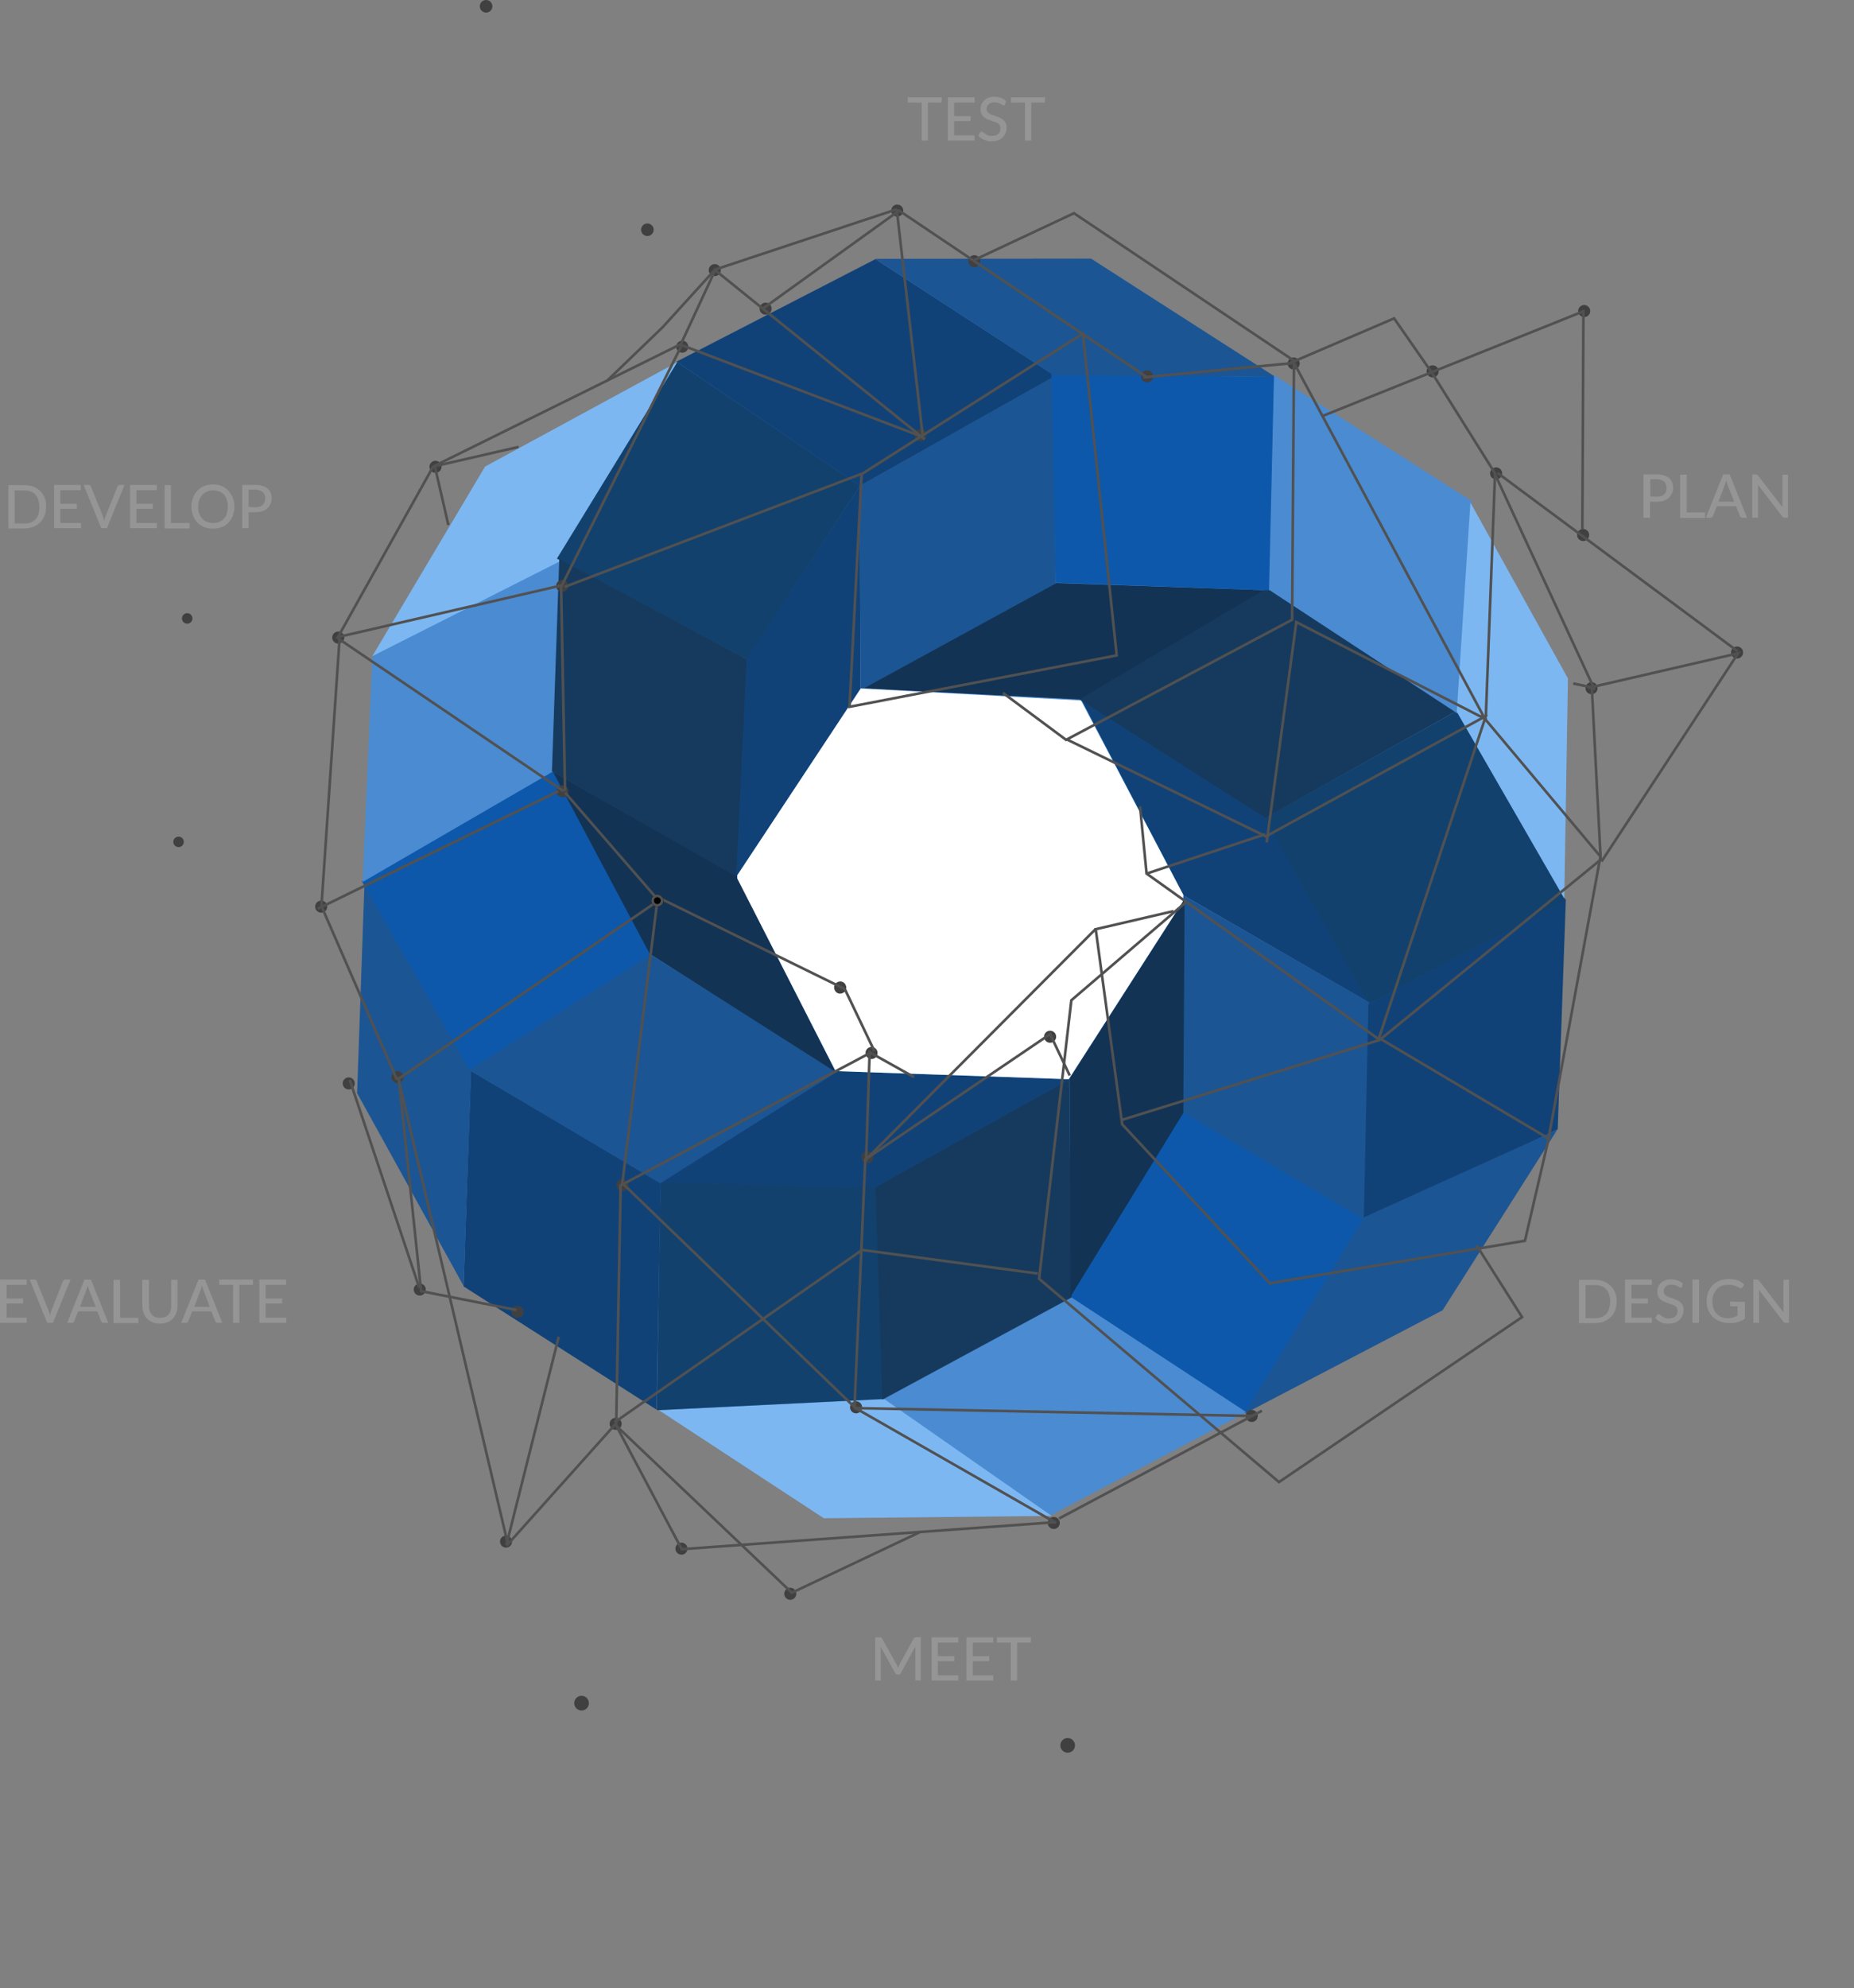 <svg xmlns="http://www.w3.org/2000/svg" xmlns:xlink="http://www.w3.org/1999/xlink" id="Layer_1" x="0px" y="0px" viewBox="0 0 707.1 758.1" xml:space="preserve"><rect x="0" y="0" width="707.1" height="758.1" fill="#808080" stroke="none"/><path fill="#4A8BD1" d="M398.9,574.4l73.6-37.3l77.1-38.9l42.3-69.1l5.9-169.2l-36.4-66l-72.4-47.1l-73.5-46.5l-76.9,0.2l-79.4,38.3 L186.6,179l-43.5,70.2l-5.8,166.9l41.9,73.7l75.9,46.6l59.9,41.4L398.9,574.4L398.9,574.4z"></path><path fill="#114277" d="M451.4,341.4l71,41l-40-70.8L412,266L451.4,341.4L451.4,341.4z"></path><path fill="#133354" d="M328.3,262.4l74.4-40.1l81.4,2.8l-72,41.6L328.3,262.4L328.3,262.4z"></path><path fill="#12416D" d="M522.1,382.9l-39.7-71l73.7-41.1l41.1,72.5L522.1,382.9L522.1,382.9z"></path><path fill="#163A5E" d="M411.7,266.7l71.8-42.6l71.8,47.1l-72.7,40.7L411.7,266.7L411.7,266.7z"></path><path fill="#1C5593" d="M451.1,424.4l0.2-83l70.9,40.8l-1.5,83.5L451.1,424.4L451.1,424.4z"></path><path fill="#0D58AA" d="M408,494.5l43.3-70.4l68.9,40.9l-45,73.5L408,494.5L408,494.5z"></path><path fill="#4A8BD1" d="M336.2,533.7l72-39.3l67.2,44.1l-74.9,39.4L336.2,533.7L336.2,533.7z"></path><path fill="#7CB7F2" d="M251.3,537.7l86-4.2l63.8,44.5l-86.9,0.9L251.3,537.7L251.3,537.7z"></path><path fill="#12416D" d="M251.9,450.7l82.3,1.9l3.1,80.8l-86.8,4.3"></path><path fill="#114277" d="M176.8,490.5l73.6,47l1.6-86.6l-72.4-42.6L176.8,490.5L176.8,490.5z"></path><path fill="#1C5593" d="M136.2,416.8l40.6,73.5l2.9-82.5L139,336.9"></path><path d="M181.3,405.7l67.8-39.9"></path><path fill="#163A5E" d="M407.8,411.3l0.9,83.4l-72.2,39l-2.6-81.3L407.8,411.3L407.8,411.3z"></path><path fill="#133354" d="M407.9,411.2l0.4,83.2l43-70l0.5-81.7L407.9,411.2L407.9,411.2z"></path><path fill="#114277" d="M251.6,450.9l67.4-42.5l89.1,3.1l-74.4,41.3L251.6,450.9L251.6,450.9z"></path><path fill="#1C5593" d="M319.2,408.7L248,363.9l-69.3,43.9l73.1,43.4L319.2,408.7L319.2,408.7z"></path><path fill="#0D58AA" d="M138,336l72.8-41.9l37.4,69.9L179,408"></path><path fill="#4A8BD1" d="M142,250.4l71.6-36.8l-2.4,80.4l-72.9,42.3L142,250.4z"></path><path fill="#7CB7F2" d="M185,177.9l73.3-39.8l-44.7,75.9l-71.6,36.2"></path><path fill="#12416D" d="M212.4,213l72.6,38.4l43-66.2l-69.7-47.1"></path><path fill="#163A5E" d="M285.1,251.4l-4,83.2l-70.6-40.5l2.8-80.9L285.1,251.4L285.1,251.4z"></path><path fill="#133354" d="M318.8,408.8L281,334.3l-70.2-40.1l37,69.5L318.8,408.8L318.8,408.8z"></path><path fill="#114277" d="M284.8,251.2l43.1-65.9l0.3,77.3l-47.4,71.9"></path><path fill="#114277" d="M333.9,98.8l68.6,44.6L328,185.3l-70-47.4"></path><path fill="#1C5593" d="M328.3,263.1l-0.5-77.8l73.9-41.6l0.9,78.8L328.3,263.1L328.3,263.1z"></path><path fill="#0D58AA" d="M401,142.6l85,1.1l-1.8,81.4l-81.6-2.9L401,142.6L401,142.6z"></path><path fill="#1C5593" d="M333.8,98.7l82.3-0.1l70.3,45.1l-84.5-0.6L333.8,98.7L333.8,98.7z"></path><path fill="#4A8BD1" d="M561.2,191L485.9,143l-1.9,81.9l71.8,47.1L561.2,191L561.2,191z"></path><path fill="#7CB7F2" d="M598,258.7l-37.2-67.1l-5.2,79.8l41,71.2L598,258.7L598,258.7z"></path><path fill="#114277" d="M520.1,466.1l74-35.5l3.1-87.6l-75.3,39.9L520.1,466.1L520.1,466.1z"></path><path fill="#1C5593" d="M474.7,539l75.5-39.4l43.7-68.8l-73.6,33.3L474.7,539L474.7,539z"></path><path fill="#FFFFFF" d="M451.3,341.2l-0.1,2.4l-43.6,67.9l-88.9-3.1L281.2,335l0-1.3l47.1-71.2l84,4.6L451.3,341.2L451.3,341.2z"></path><g>	<circle fill="#404040" cx="214.4" cy="223.4" r="2.3"></circle>	<circle fill="#404040" cx="326.5" cy="536.6" r="2.3"></circle>	<circle fill="#404040" cx="259.9" cy="590.5" r="2.3"></circle>	<circle fill="#404040" cx="234.8" cy="542.9" r="2.3"></circle>	<circle fill="#404040" cx="193" cy="587.8" r="2.3"></circle>	<circle fill="#404040" cx="214.5" cy="301.7" r="2.3"></circle>	<circle fill="#404040" cx="166.1" cy="178" r="2.3"></circle>	<circle fill="#404040" cx="237.4" cy="451.9" r="2.3"></circle>	<circle fill="#404040" cx="160.1" cy="491.7" r="2.3"></circle>	<circle fill="#404040" cx="197.4" cy="500.2" r="2.3"></circle>	<circle fill="#404040" cx="401.9" cy="580.7" r="2.3"></circle>	<circle fill="#404040" cx="477.4" cy="539.9" r="2.3"></circle>	<path fill="#404040" d="M319.4,374.5c1.1-0.6,2.5-0.2,3.1,1s0.2,2.5-1,3.1s-2.5,0.2-3.1-1C317.8,376.5,318.2,375.1,319.4,374.5  L319.4,374.5z"></path>	<circle fill="#404040" cx="400.5" cy="395.3" r="2.3"></circle>	<circle fill="#404040" cx="330.8" cy="441.3" r="2.3"></circle>	<circle fill="#404040" cx="151.6" cy="410.7" r="2.3"></circle>	<circle fill="#404040" cx="122.5" cy="345.7" r="2.3"></circle>	<circle fill="#404040" cx="129" cy="243.1" r="2.3"></circle>	<circle fill="#404040" cx="260.2" cy="132.2" r="2.3"></circle>	<circle fill="#404040" cx="272.6" cy="103" r="2.3"></circle>	<circle fill="#404040" cx="292" cy="117.7" r="2.3"></circle>	<circle fill="#404040" cx="342.2" cy="80.3" r="2.3"></circle>	<circle fill="#404040" cx="371.6" cy="99.6" r="2.3"></circle>	<circle fill="#404040" cx="351.1" cy="165.9" r="2.3"></circle>	<circle fill="#404040" cx="437.5" cy="143.5" r="2.3"></circle>	<circle fill="#404040" cx="493.4" cy="138.6" r="2.3"></circle>	<circle fill="#404040" cx="546.4" cy="141.6" r="2.3"></circle>	<circle fill="#404040" cx="604.2" cy="118.6" r="2.3"></circle>	<circle fill="#404040" cx="662.5" cy="248.8" r="2.3"></circle>	<circle fill="#404040" cx="607" cy="262.4" r="2.3"></circle>	<circle fill="#404040" cx="603.8" cy="204" r="2.3"></circle>	<circle fill="#404040" cx="570.6" cy="180.5" r="2.3"></circle>	<circle fill="#404040" cx="133" cy="413.1" r="2.3"></circle>	<circle fill="#404040" cx="332.4" cy="401.5" r="2.3"></circle>	<circle fill="#404040" cx="301.4" cy="607.7" r="2.3"></circle></g><circle fill="#404040" cx="246.9" cy="87.6" r="2.4"></circle><circle fill="#404040" cx="185.4" cy="2.4" r="2.4"></circle><g>	<path fill="none" stroke="#515151" d="M351,584.1l-49,23.2l-67-63.7l1.7-91.6l95.3-50.6l16.6,9.3"></path>	<path fill="none" stroke="#515151" d="M402.8,580.7l-76.9-44l4.1-94.6l70.5-47.8l7.5,15.8"></path>	<path fill="none" stroke="#515151" d="M237.1,450.9l89.7,86.5"></path>	<path fill="none" stroke="#515151" d="M333.5,400.8l-11.3-23.7l-70.1-34.4l-100,68.6l8.5,81l36.4,7.2"></path>	<path fill="none" stroke="#515151" d="M250.7,343.4l-13.4,108.1"></path>	<path fill="none" stroke="#515151" d="M235.3,544.1l24.7,46.6l142.5-10.3"></path>	<path fill="none" stroke="#515151" d="M331.7,400.6l-1.4,42.2"></path>	<path fill="none" stroke="#515151" d="M151.8,410.7l41.9,178.1l41.2-46"></path>	<path fill="none" stroke="#515151" d="M193.1,589.2l20-79.5"></path>	<path fill="none" stroke="#515151" d="M477.5,539.9l-151.6-3"></path>	<path fill="none" stroke="#515151" d="M481.3,537.9L403.9,579"></path>	<g>		<circle cx="250.7" cy="343.4" r="2.3"></circle>		<circle fill="none" stroke="#515151" cx="250.7" cy="343.4" r="1.8"></circle>	</g>	<path fill="none" stroke="#515151" d="M215.5,302.2L250,342"></path>	<path fill="none" stroke="#515151" d="M151.4,411.7l-28.8-66.2l6.9-101.9"></path>	<path fill="none" stroke="#515151" d="M133.4,411.8l26.5,79.2"></path>	<path fill="none" stroke="#515151" d="M436,143.9l57.5-5.5l-0.7,97.9l-86.2,45.8l-24.1-17.9"></path>	<path fill="none" stroke="#515151" d="M407,282l75.8,36.9l83.9-45.9l3.5-92.5l-23.9-38.1l-14.6-21l-39.4,16.9"></path>	<path fill="none" stroke="#515151" d="M493.1,137.6l72.7,135.5"></path>	<path fill="none" stroke="#515151" d="M231.4,145.3l21.2-20.4l20-22l80.1,64.6"></path>	<path fill="none" stroke="#515151" d="M434.8,307.5l2.5,25.6l88.9,63.4l84.3-68.7l-3.4-65.7l0,0l-7.1-1.5"></path>	<path fill="none" stroke="#515151" d="M437.3,333.1l45.2-15"></path>	<path fill="none" stroke="#515151" d="M565,272.5l45.4,54.1l-19.8,107.5L527,396.4"></path>	<path fill="none" stroke="#515151" d="M290.9,117.7l52-37.4l94.5,63.5"></path>	<path fill="none" stroke="#515151" d="M272.7,102.8L342,79.8"></path>	<path fill="none" stroke="#515151" d="M342,79.8l9.9,86.3"></path>	<path fill="none" stroke="#515151" d="M272.9,102.7l-13.2,28.5l-93.9,46.4l5.2,22.6"></path>	<path fill="none" stroke="#515151" d="M197.8,170.4l-32.6,7.5l-36.3,65l85.3-19.7"></path>	<path fill="none" stroke="#515151" d="M351.4,166.4L260,131.6"></path>	<path fill="none" stroke="#515151" d="M215.3,223.8l113.2-43.1"></path>	<path fill="none" stroke="#515151" d="M128.9,243.4l86.1,58.3"></path>	<path fill="none" stroke="#515151" d="M260,131.6l-46,92.2l1.5,77.8"></path>	<path fill="none" stroke="#515151" d="M413,127.2l12.9,122.7l-101.9,19.6l4.6-88.7L413,127.2L413,127.2z"></path>	<path fill="none" stroke="#515151" d="M569.9,180.2l38.3,82.8"></path>	<path fill="none" stroke="#515151" d="M525.8,396.2l41.1-123.8"></path>	<path fill="none" stroke="#515151" d="M371.2,99.3l38.4-18l84.3,56.5"></path>	<path fill="none" stroke="#515151" d="M447.6,347.4l-29.7,6.9l10.1,74.4l56.3,60.6l97.3-16.2l9.4-40.5"></path>	<path fill="none" stroke="#515151" d="M417.9,354.2l-87.1,87.4"></path>	<path fill="none" stroke="#515151" d="M563.2,474.9l17.3,27.3l-92.7,62.9l-91.5-77.5l12.3-106.2l43.8-37.5"></path>	<path fill="none" stroke="#515151" d="M427.6,427.1l98.7-30.6"></path>	<path fill="none" stroke="#515151" d="M395.8,485.6l-67-9l-94.4,65.7"></path>	<path fill="none" stroke="#515151" d="M610.8,328.5l52.1-79.4l-57.2,13.2"></path>	<path fill="none" stroke="#515151" d="M567,274.4l-72.6-37.2l-11.3,84"></path>	<path fill="none" stroke="#515151" d="M662.7,248.3l-91.6-68"></path>	<path fill="none" stroke="#515151" d="M603.5,201.9l0.4-83.2l-99.7,40"></path>	<path fill="none" stroke="#515151" d="M121.2,346.5l91.7-44.8"></path>	<path fill="none" d="M707.1,140.6L622,194.9l54.9,1.6L707.1,140.6z"></path></g><g>	<g>		<path fill="none" d="M68.2,321.4c0.7-23.1,3.4-85.5,3.4-85.5"></path>		<circle fill="#404040" cx="71.4" cy="235.8" r="2"></circle>		<circle fill="#404040" cx="68.1" cy="321" r="2"></circle>	</g>	<path fill="none" d="M73.6,235.9c-17.8-14.8-65.3-55.3-65.3-55.3"></path></g><path fill="#959595" d="M10.2,502.4v2H0v-16.5h10.2v2H2.5v5.2h6.3v1.9H2.5v5.4H10.2L10.2,502.4z M26.9,487.9l-6.7,16.5H18l-6.7-16.5 h1.9c0.2,0,0.4,0,0.5,0.2c0.1,0.1,0.2,0.2,0.3,0.4l4.5,11.2c0.1,0.3,0.2,0.6,0.3,0.9c0.1,0.3,0.2,0.7,0.3,1c0.1-0.4,0.2-0.7,0.2-1 c0.1-0.3,0.2-0.6,0.3-0.9l4.4-11.2c0.1-0.2,0.2-0.3,0.3-0.4c0.1-0.1,0.3-0.2,0.5-0.2H26.9L26.9,487.9z M36.5,498.3l-2.5-6.4 c-0.2-0.5-0.4-1.1-0.5-1.7c-0.1,0.3-0.2,0.6-0.3,0.9s-0.2,0.5-0.3,0.8l-2.4,6.4L36.5,498.3L36.5,498.3z M41.3,504.4h-1.9 c-0.2,0-0.4,0-0.5-0.2c-0.1-0.1-0.2-0.2-0.3-0.4l-1.5-3.8h-7.3l-1.5,3.8c-0.1,0.2-0.2,0.3-0.3,0.4c-0.1,0.1-0.3,0.2-0.5,0.2h-1.9 l6.6-16.5h2.5L41.3,504.4L41.3,504.4z M52.8,502.4v2.1h-9.5v-16.5h2.5v14.5H52.8z M61.1,502.5c0.6,0,1.2-0.1,1.8-0.3 c0.5-0.2,1-0.5,1.3-0.9c0.4-0.4,0.7-0.9,0.8-1.4c0.2-0.6,0.3-1.2,0.3-1.9v-10h2.4v10c0,0.9-0.2,1.8-0.5,2.7 c-0.3,0.8-0.7,1.5-1.3,2.1c-0.6,0.6-1.3,1.1-2.1,1.4c-0.9,0.4-1.8,0.5-2.8,0.5c-1,0-1.9-0.2-2.8-0.5c-0.8-0.3-1.5-0.8-2.1-1.4 c-0.6-0.6-1-1.3-1.3-2.1c-0.3-0.9-0.5-1.8-0.5-2.7v-10h2.5v10c0,0.6,0.1,1.2,0.3,1.9c0.2,0.5,0.5,1,0.8,1.4c0.4,0.4,0.8,0.7,1.3,0.9 C59.9,502.4,60.5,502.5,61.1,502.5L61.1,502.5z M80,498.3l-2.4-6.4c-0.2-0.5-0.4-1.1-0.5-1.7c-0.1,0.3-0.2,0.6-0.3,0.9 s-0.2,0.5-0.3,0.8l-2.4,6.4L80,498.3L80,498.3z M84.8,504.4h-1.9c-0.2,0-0.4,0-0.5-0.2c-0.1-0.1-0.2-0.2-0.3-0.4l-1.5-3.8h-7.3 l-1.5,3.8c-0.1,0.2-0.2,0.3-0.3,0.4c-0.2,0.1-0.3,0.2-0.5,0.2h-1.9l6.6-16.5h2.5L84.8,504.4L84.8,504.4z M96.5,489.9h-5.2v14.5h-2.4 v-14.5h-5.3v-2h12.9L96.5,489.9L96.5,489.9z M109.2,502.4v2H98.9v-16.5h10.2v2h-7.8v5.2h6.3v1.9h-6.3v5.4H109.2z"></path><path fill="#959595" d="M17.6,193.2c0,1.1-0.2,2.3-0.6,3.4c-0.4,1-0.9,1.9-1.7,2.6c-0.7,0.7-1.6,1.3-2.6,1.7 c-1.1,0.4-2.2,0.6-3.4,0.6H3.2v-16.5h6.2c1.1,0,2.3,0.2,3.4,0.6c1,0.4,1.9,0.9,2.6,1.7c0.7,0.7,1.3,1.6,1.7,2.6 C17.4,190.9,17.6,192,17.6,193.2L17.6,193.2z M15,193.2c0-0.9-0.1-1.8-0.4-2.6c-0.2-0.7-0.6-1.4-1.1-2c-0.5-0.5-1.1-1-1.8-1.2 c-0.8-0.3-1.6-0.4-2.4-0.4H5.6v12.6h3.8c0.8,0,1.6-0.1,2.4-0.4c0.7-0.3,1.3-0.7,1.8-1.2c0.5-0.6,0.9-1.2,1.1-2 C14.9,194.9,15.1,194.1,15,193.2z M30.9,199.4v2H20.6v-16.5h10.2v2h-7.8v5.2h6.3v1.9h-6.3v5.4L30.9,199.4L30.9,199.4z M47.5,184.9 l-6.7,16.5h-2.2l-6.7-16.5h2c0.2,0,0.4,0.1,0.5,0.2c0.1,0.1,0.2,0.2,0.3,0.4l4.5,11.2c0.1,0.3,0.2,0.6,0.3,0.9 c0.1,0.3,0.2,0.7,0.3,1c0.1-0.4,0.2-0.7,0.2-1c0.1-0.3,0.2-0.6,0.3-0.9l4.5-11.2c0.1-0.2,0.2-0.3,0.3-0.4c0.2-0.1,0.3-0.2,0.5-0.2 L47.5,184.9L47.5,184.9z M59.8,199.4v2H49.6v-16.5h10.2v2h-7.8v5.2h6.3v1.9h-6.3v5.4L59.8,199.4L59.8,199.4z M72.3,199.4v2.1h-9.5 v-16.5h2.4v14.4H72.3z M89.4,193.2c0,1.2-0.2,2.3-0.6,3.4c-0.4,1-0.9,1.9-1.7,2.7c-0.7,0.8-1.6,1.4-2.6,1.7 c-1.1,0.4-2.2,0.6-3.3,0.6c-1.1,0-2.3-0.2-3.3-0.6c-1-0.4-1.9-1-2.6-1.7c-0.7-0.8-1.3-1.7-1.7-2.7c-0.4-1.1-0.6-2.2-0.6-3.4 c0-1.2,0.2-2.3,0.6-3.4c0.4-1,0.9-1.9,1.7-2.7c0.7-0.8,1.6-1.4,2.6-1.8c1.1-0.4,2.2-0.6,3.3-0.6c1.2,0,2.3,0.2,3.3,0.6 c1,0.4,1.8,1,2.6,1.8c0.7,0.8,1.3,1.7,1.7,2.7C89.2,190.9,89.4,192,89.4,193.2L89.4,193.2z M86.9,193.2c0-0.9-0.1-1.8-0.4-2.6 c-0.2-0.7-0.6-1.4-1.1-2c-0.5-0.6-1.1-1-1.8-1.2c-0.8-0.3-1.6-0.4-2.3-0.4c-0.8,0-1.6,0.1-2.3,0.4c-0.7,0.3-1.3,0.7-1.8,1.2 c-0.5,0.6-0.9,1.2-1.2,2c-0.3,0.9-0.4,1.8-0.4,2.6c0,0.9,0.1,1.8,0.4,2.6c0.2,0.7,0.6,1.4,1.2,2c0.5,0.6,1.1,1,1.8,1.2 c0.8,0.3,1.6,0.4,2.3,0.4c0.8,0,1.6-0.1,2.3-0.4c0.7-0.3,1.3-0.7,1.8-1.2c0.5-0.6,0.9-1.2,1.1-2C86.7,195,86.9,194.1,86.9,193.2 L86.9,193.2L86.9,193.2z M97.4,193.4c0.6,0,1.1-0.1,1.6-0.2c0.4-0.1,0.8-0.4,1.2-0.7c0.3-0.3,0.6-0.6,0.7-1.1 c0.2-0.4,0.2-0.9,0.2-1.4c0.1-0.9-0.3-1.8-0.9-2.4c-0.8-0.6-1.8-0.9-2.8-0.9h-2.6v6.6L97.4,193.4L97.4,193.4z M97.4,184.9 c0.9,0,1.9,0.1,2.8,0.4c0.7,0.2,1.4,0.6,1.9,1c0.5,0.4,0.9,1,1.1,1.6c0.3,0.7,0.4,1.4,0.4,2.1c0,0.7-0.1,1.5-0.4,2.1 c-0.3,0.6-0.7,1.2-1.2,1.7c-0.6,0.5-1.2,0.9-1.9,1.1c-0.9,0.3-1.8,0.4-2.7,0.4h-2.6v6.1h-2.4v-16.5L97.4,184.9L97.4,184.9z"></path><path fill="#959595" d="M359.1,39.1h-5.2v14.5h-2.4V39.1h-5.3v-2h13L359.1,39.1L359.1,39.1z M371.7,51.6v2h-10.2V37.1h10.2v2h-7.8 v5.2h6.3v1.9h-6.3v5.4H371.7L371.7,51.6z M383.3,39.8c-0.1,0.1-0.1,0.2-0.2,0.3c-0.1,0.1-0.2,0.1-0.3,0.1c-0.2,0-0.3-0.1-0.5-0.2 c-0.2-0.1-0.4-0.3-0.7-0.4c-0.3-0.2-0.6-0.3-1-0.4c-0.4-0.1-0.9-0.2-1.3-0.2c-0.4,0-0.9,0.1-1.3,0.2c-0.3,0.1-0.6,0.3-0.9,0.5 c-0.2,0.2-0.4,0.5-0.6,0.8c-0.1,0.3-0.2,0.6-0.2,1c0,0.4,0.1,0.8,0.3,1.1c0.2,0.3,0.5,0.6,0.9,0.8c0.4,0.2,0.8,0.4,1.2,0.5 c0.5,0.2,1,0.3,1.4,0.5c0.5,0.2,1,0.3,1.4,0.6c0.5,0.2,0.9,0.5,1.2,0.8c0.4,0.3,0.7,0.7,0.9,1.2c0.2,0.5,0.4,1.1,0.3,1.7 c0,0.7-0.1,1.4-0.4,2c-0.2,0.6-0.6,1.2-1.1,1.7c-0.5,0.5-1.1,0.9-1.8,1.1c-0.8,0.3-1.6,0.4-2.4,0.4c-0.5,0-1,0-1.5-0.2 c-0.5-0.1-1-0.2-1.4-0.4c-0.4-0.2-0.9-0.4-1.2-0.7c-0.4-0.3-0.7-0.6-1-0.9l0.7-1.2c0.1-0.1,0.1-0.2,0.2-0.2s0.2-0.1,0.3-0.1 c0.2,0,0.4,0.1,0.6,0.2c0.2,0.2,0.5,0.3,0.8,0.6c0.4,0.2,0.7,0.4,1.1,0.6c0.5,0.2,1,0.3,1.6,0.2c0.5,0,0.9-0.1,1.4-0.2 c0.4-0.1,0.7-0.3,1-0.6c0.3-0.2,0.5-0.6,0.6-0.9c0.1-0.4,0.2-0.8,0.2-1.2c0-0.4-0.1-0.8-0.3-1.2c-0.2-0.3-0.5-0.6-0.9-0.8 c-0.4-0.2-0.8-0.4-1.2-0.5c-0.5-0.2-1-0.3-1.4-0.5c-0.5-0.2-1-0.3-1.4-0.5c-0.5-0.2-0.9-0.5-1.2-0.8c-0.4-0.3-0.7-0.8-0.9-1.2 c-0.2-0.6-0.4-1.2-0.3-1.9c0-0.6,0.1-1.2,0.3-1.7c0.2-0.5,0.6-1,1-1.5c0.5-0.4,1-0.8,1.6-1c0.7-0.3,1.5-0.4,2.2-0.4 c0.9,0,1.7,0.1,2.6,0.4c0.8,0.3,1.5,0.7,2,1.3L383.3,39.8L383.3,39.8z M398.5,39.1h-5.2v14.5h-2.4V39.1h-5.3v-2h13L398.5,39.1 L398.5,39.1z"></path><path fill="#959595" d="M351.2,624.2v16.5h-2.1V629c0-0.2,0-0.4,0-0.6s0-0.4,0-0.6l-5.5,10.1c-0.1,0.3-0.5,0.6-0.9,0.6h-0.4 c-0.4,0-0.7-0.2-0.9-0.6l-5.6-10.1c0,0.4,0.1,0.8,0.1,1.2v11.8h-2.1v-16.5h1.8c0.2,0,0.3,0,0.5,0.1c0.1,0.1,0.3,0.2,0.3,0.3l5.5,9.9 c0.1,0.2,0.2,0.4,0.3,0.6c0.1,0.2,0.2,0.5,0.3,0.7c0.2-0.5,0.4-0.9,0.6-1.3l5.4-9.9c0.1-0.2,0.2-0.3,0.3-0.3c0.2,0,0.3-0.1,0.5-0.1 L351.2,624.2L351.2,624.2z M365.5,638.8v2h-10.2v-16.5h10.2v2h-7.8v5.2h6.3v1.9h-6.3v5.4L365.5,638.8L365.5,638.8z M378.8,638.8v2 h-10.2v-16.5h10.2v2H371v5.2h6.3v1.9H371v5.4L378.8,638.8L378.8,638.8z M393.1,626.3h-5.2v14.5h-2.4v-14.5h-5.3v-2h13L393.1,626.3 L393.1,626.3z"></path><path fill="#959595" d="M631.9,189.4c0.6,0,1.1-0.1,1.6-0.2c0.4-0.1,0.8-0.4,1.2-0.7c0.3-0.3,0.6-0.7,0.7-1.1 c0.2-0.4,0.2-0.9,0.2-1.4c0-0.9-0.3-1.8-0.9-2.4c-0.8-0.6-1.8-0.9-2.8-0.9h-2.5v6.6L631.9,189.4L631.9,189.4z M631.9,180.9 c0.9,0,1.9,0.1,2.8,0.4c0.7,0.2,1.4,0.6,1.9,1c0.5,0.4,0.9,1,1.1,1.6c0.3,0.7,0.4,1.4,0.4,2.1c0,0.7-0.1,1.5-0.4,2.1 c-0.3,0.6-0.7,1.2-1.2,1.7c-0.6,0.5-1.2,0.9-2,1.1c-0.9,0.3-1.8,0.4-2.7,0.4h-2.5v6.1h-2.5v-16.5L631.9,180.9L631.9,180.9z  M650.3,195.4v2.1h-9.5v-16.5h2.5v14.4H650.3z M661.4,191.3l-2.5-6.4c-0.2-0.5-0.4-1.1-0.5-1.7c-0.1,0.3-0.2,0.6-0.3,0.9 s-0.2,0.5-0.3,0.8l-2.4,6.4L661.4,191.3L661.4,191.3z M666.3,197.4h-1.9c-0.2,0-0.4-0.1-0.5-0.2c-0.1-0.1-0.2-0.2-0.3-0.4l-1.5-3.8 h-7.3l-1.5,3.8c-0.1,0.2-0.2,0.3-0.3,0.4c-0.2,0.1-0.3,0.2-0.5,0.2h-1.9l6.6-16.5h2.5L666.3,197.4L666.3,197.4z M681.9,180.9v16.5 h-1.2c-0.2,0-0.3,0-0.5-0.1c-0.2-0.1-0.3-0.2-0.4-0.3l-9.3-12.1c0,0.2,0,0.4,0,0.6c0,0.2,0,0.4,0,0.6v11.3h-2.2v-16.5h1.3 c0.2,0,0.3,0,0.5,0.1c0.1,0.1,0.3,0.2,0.4,0.3l9.3,12.1c0-0.2,0-0.4,0-0.6c0-0.2,0-0.4,0-0.6v-11.2H681.9L681.9,180.9z"></path><path fill="#959595" d="M616.6,496.2c0,1.1-0.2,2.3-0.6,3.4c-0.4,1-0.9,1.9-1.7,2.6c-0.7,0.7-1.6,1.3-2.6,1.7 c-1.1,0.4-2.2,0.6-3.3,0.6h-6.2v-16.5h6.2c1.1,0,2.3,0.2,3.3,0.6c1,0.4,1.8,1,2.6,1.7c0.7,0.7,1.3,1.6,1.7,2.6 C616.4,493.9,616.6,495,616.6,496.2L616.6,496.2z M614.1,496.2c0-0.9-0.1-1.8-0.4-2.6c-0.2-0.7-0.6-1.4-1.1-2 c-0.5-0.5-1.1-1-1.8-1.2c-0.8-0.3-1.5-0.4-2.3-0.4h-3.8v12.6h3.8c0.8,0,1.6-0.1,2.3-0.4c0.7-0.3,1.3-0.7,1.8-1.2 c0.5-0.6,0.9-1.2,1.1-2C614,498,614.1,497.1,614.1,496.2L614.1,496.2z M630,502.4v2h-10.2v-16.5h10.2v2h-7.8v5.2h6.3v1.9h-6.3v5.4 H630L630,502.4z M641.5,490.6c-0.1,0.1-0.1,0.2-0.2,0.3c-0.1,0.1-0.2,0.1-0.3,0.1c-0.2,0-0.3-0.1-0.5-0.2c-0.2-0.1-0.4-0.3-0.7-0.4 c-0.3-0.2-0.6-0.3-1-0.4c-0.4-0.1-0.9-0.2-1.3-0.2c-0.4,0-0.9,0.1-1.3,0.2c-0.3,0.1-0.7,0.3-0.9,0.5c-0.2,0.2-0.4,0.5-0.6,0.8 c-0.1,0.3-0.2,0.6-0.2,1c0,0.4,0.1,0.8,0.3,1.1c0.2,0.3,0.5,0.6,0.9,0.8c0.4,0.2,0.8,0.4,1.2,0.5c0.5,0.1,1,0.3,1.4,0.5 s1,0.4,1.4,0.6c0.5,0.2,0.9,0.5,1.2,0.8c0.4,0.3,0.7,0.7,0.9,1.2c0.2,0.5,0.4,1.1,0.3,1.7c0,0.7-0.1,1.4-0.4,2 c-0.2,0.6-0.6,1.2-1.1,1.7c-0.5,0.5-1.1,0.9-1.8,1.1c-0.8,0.3-1.6,0.4-2.4,0.4c-0.5,0-1,0-1.5-0.1c-0.5-0.1-1-0.2-1.4-0.4 c-0.4-0.2-0.9-0.4-1.2-0.7c-0.4-0.3-0.7-0.6-1-0.9l0.7-1.2c0.1-0.1,0.2-0.2,0.2-0.2s0.2-0.1,0.3-0.1c0.2,0,0.4,0.1,0.6,0.2 c0.2,0.2,0.5,0.4,0.8,0.6c0.3,0.2,0.7,0.4,1.1,0.6c0.5,0.2,1,0.3,1.6,0.2c0.5,0,0.9-0.1,1.4-0.2c0.4-0.1,0.7-0.3,1-0.6 c0.3-0.2,0.5-0.6,0.6-0.9c0.2-0.4,0.2-0.8,0.2-1.2c0-0.4-0.1-0.8-0.3-1.2c-0.2-0.3-0.5-0.6-0.9-0.8c-0.4-0.2-0.8-0.4-1.2-0.5 c-0.5-0.1-1-0.3-1.4-0.5c-0.5-0.2-1-0.3-1.4-0.5c-0.5-0.2-0.9-0.5-1.3-0.8c-0.4-0.4-0.7-0.8-0.9-1.2c-0.2-0.6-0.3-1.2-0.3-1.9 c0-0.6,0.1-1.2,0.3-1.7c0.2-0.5,0.6-1,1-1.5c0.5-0.4,1-0.8,1.6-1c0.7-0.3,1.5-0.4,2.2-0.4c0.9,0,1.7,0.1,2.6,0.4 c0.8,0.3,1.5,0.7,2,1.3L641.5,490.6L641.5,490.6z M648,504.4h-2.5v-16.5h2.5V504.4z M665.5,496.4v6.4c-0.8,0.6-1.7,1-2.7,1.3 c-1,0.3-2,0.5-3.1,0.4c-1.2,0-2.5-0.2-3.6-0.6c-1-0.4-2-1-2.8-1.7c-0.8-0.8-1.4-1.7-1.8-2.7c-0.4-1.1-0.6-2.2-0.6-3.4 c0-1.2,0.2-2.3,0.6-3.4c0.4-1,1-1.9,1.7-2.7c0.8-0.8,1.7-1.3,2.7-1.7c1.1-0.4,2.3-0.6,3.5-0.6c0.6,0,1.2,0,1.8,0.1 c0.5,0.1,1.1,0.2,1.6,0.4c0.5,0.2,0.9,0.4,1.3,0.7c0.4,0.2,0.8,0.5,1.1,0.9l-0.7,1.1c-0.1,0.2-0.2,0.3-0.4,0.3c-0.2,0-0.4,0-0.6-0.1 c-0.2-0.1-0.4-0.2-0.7-0.4c-0.3-0.2-0.6-0.3-0.9-0.4c-0.4-0.1-0.8-0.2-1.2-0.3c-0.5-0.1-1-0.1-1.6-0.1c-0.8,0-1.7,0.1-2.5,0.4 c-0.7,0.3-1.3,0.7-1.9,1.3c-0.5,0.6-0.9,1.3-1.2,2c-0.3,0.8-0.4,1.7-0.4,2.6c0,0.9,0.1,1.9,0.4,2.7c0.3,0.8,0.7,1.5,1.2,2 c0.5,0.6,1.2,1,1.9,1.3c0.8,0.3,1.7,0.5,2.6,0.4c0.3,0,0.7,0,1-0.1c0.3,0,0.6-0.1,0.9-0.2c0.3-0.1,0.6-0.2,0.8-0.3 c0.3-0.1,0.5-0.2,0.8-0.4v-3.5h-2.4c-0.1,0-0.3,0-0.4-0.1c-0.1-0.1-0.2-0.2-0.1-0.3v-1.4L665.5,496.4L665.5,496.4z M682.3,487.9 v16.5h-1.2c-0.2,0-0.3,0-0.5-0.1c-0.2-0.1-0.3-0.2-0.4-0.3l-9.3-12.1c0,0.2,0,0.4,0,0.6s0,0.4,0,0.6v11.3h-2.2v-16.5h1.3 c0.2,0,0.3,0,0.5,0.1c0.1,0.1,0.3,0.2,0.4,0.3l9.3,12.1c0-0.2,0-0.4,0-0.6s0-0.4,0-0.6v-11.2L682.3,487.9L682.3,487.9z"></path><g>	<g>		<path fill="none" d="M375.3,758.1c-7.6-32-26.8-118.7-26.8-118.7"></path>		<circle fill="#404040" cx="407.2" cy="665.5" r="2.8"></circle>	</g>	<g>		<path fill="none" d="M332.1,701.1c-29.9-13.7-110-52-110-52"></path>		<circle fill="#404040" cx="221.8" cy="649.4" r="2.8"></circle>	</g></g></svg>